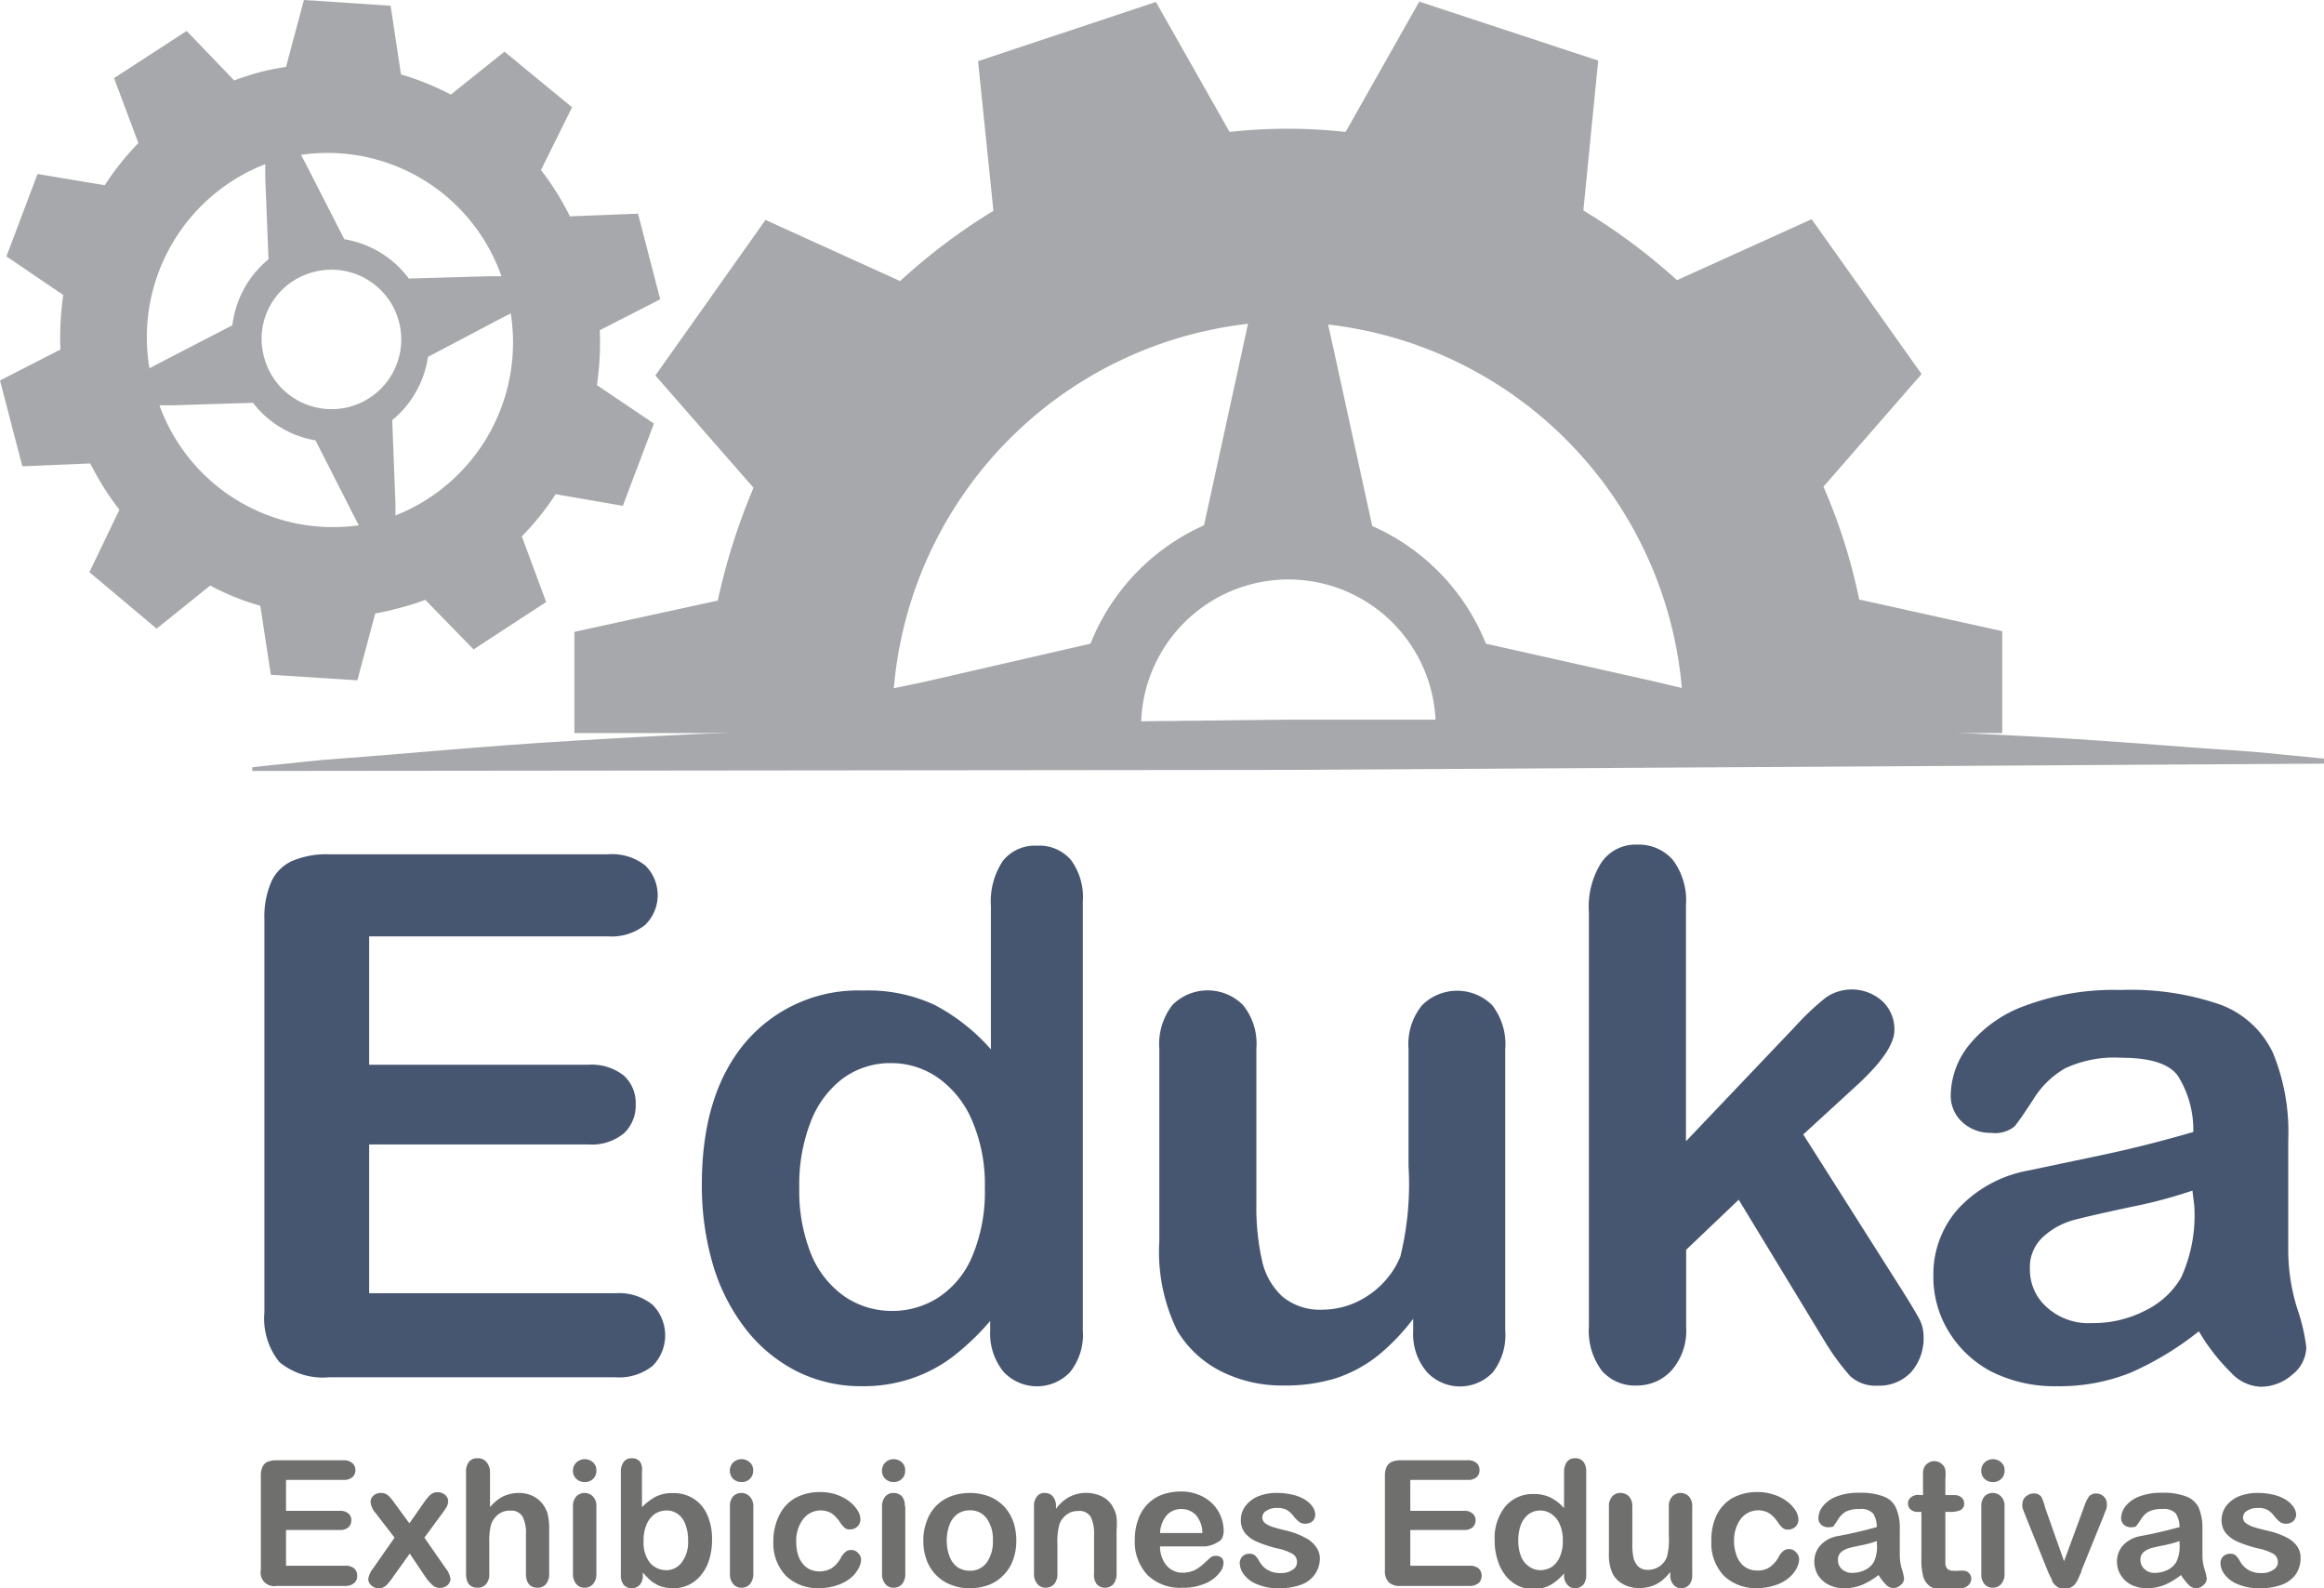 <svg xmlns="http://www.w3.org/2000/svg" viewBox="0 0 130 88.83">
  <title>logotipo-eduka9</title>
  <g>
    <path d="M32.13,35.34V41h31.7c0-.12,0-.23,0-.35a8.24,8.24,0,1,1,16.48,0c0,.12,0,.23,0,.35H112V35.3l-8-1.77a31.78,31.78,0,0,0-2-6.31l5.49-6.3-6.15-8.66-7.53,3.41a34,34,0,0,0-5.24-3.9l.83-8.38L79.39.09,75.27,7.38a29.34,29.34,0,0,0-6.49,0L64.66.11,54.71,3.42l.86,8.37a33.48,33.48,0,0,0-5.22,3.93L42.82,12.3,36.66,21l5.49,6.28a35.43,35.43,0,0,0-2,6.31Zm62,3.15-1.51-.36L83.12,36a12.13,12.13,0,0,0-6.36-6.58l-2.1-9.61-.37-1.66A22.43,22.43,0,0,1,94.08,38.49ZM69.81,18.11l-.36,1.66-2.1,9.61A12.18,12.18,0,0,0,61,36l-9.44,2.17L50,38.49A22.42,22.42,0,0,1,69.81,18.11Z" fill="#a6a8ab"/>
    <path d="M0,21.28l1.25,4.8,3.8-.16a15.53,15.53,0,0,0,1.63,2.59L5,32l3.76,3.16,3-2.41a13.91,13.91,0,0,0,2.8,1.13l.59,3.86,4.84.31,1-3.74A14.57,14.57,0,0,0,22.36,34a14.1,14.1,0,0,0,1.43-.45l2.7,2.77,4.06-2.65L29.19,30a14.82,14.82,0,0,0,1.89-2.36l3.76.65,1.74-4.6-3.19-2.15a16.46,16.46,0,0,0,.16-3.07l3.38-1.73-1.24-4.79-3.81.15a15.24,15.24,0,0,0-1.62-2.59L32,6,28.22,2.89l-3,2.4a15.38,15.38,0,0,0-2.79-1.13L21.85.32,17,0,16,3.74c-.48.08-1,.17-1.47.3a14.86,14.86,0,0,0-1.43.46L10.44,1.73,6.38,4.37,7.74,8a15.34,15.34,0,0,0-1.88,2.36L2.1,9.73.36,14.34,3.54,16.5a16.24,16.24,0,0,0-.16,3.05Zm8.92,1.39.7,0,4.53-.14a5.61,5.61,0,0,0,3.5,2.1l2.11,4.15.31.6A10.32,10.32,0,0,1,8.92,22.67Zm8.57-7.44A3.9,3.9,0,1,1,14.78,20,3.85,3.85,0,0,1,17.49,15.23Zm4.63,13.6,0-.67-.18-4.66a5.65,5.65,0,0,0,2-3.54l4-2.11.63-.32A10.4,10.4,0,0,1,22.12,28.83Zm5.93-13.38-.71,0-4.47.13a5.63,5.63,0,0,0-3.61-2.2L17.2,9.35l-.36-.69A10.31,10.31,0,0,1,28.05,15.45ZM14.84,9.18l0,.78.18,4.54A5.63,5.63,0,0,0,13,18.19L9,20.26l-.64.34A10.39,10.39,0,0,1,14.84,9.18Z" fill="#a6a8ab"/>
    <g>
      <path d="M19.21,82.77H16V84.5H19a.7.7,0,0,1,.49.15.46.46,0,0,1,.16.38.5.5,0,0,1-.16.39.68.68,0,0,1-.49.15H16v2h3.31a.73.73,0,0,1,.5.15.52.52,0,0,1,.17.41.5.5,0,0,1-.17.41.73.73,0,0,1-.5.16H15.46a.75.75,0,0,1-.87-.88V82.55a1.18,1.18,0,0,1,.09-.5.57.57,0,0,1,.28-.29,1.4,1.4,0,0,1,.5-.09h3.75a.73.73,0,0,1,.5.16.51.51,0,0,1,.17.39.51.51,0,0,1-.17.4A.73.73,0,0,1,19.21,82.77Z" fill="#6f6f6e"/>
      <path d="M23.86,88.29l-.94-1.4-1,1.4a2.32,2.32,0,0,1-.35.41.57.57,0,0,1-.37.13.6.6,0,0,1-.43-.16.48.48,0,0,1-.17-.36,1.24,1.24,0,0,1,.27-.59L22.07,86,21,84.61a1.06,1.06,0,0,1-.27-.61.46.46,0,0,1,.16-.35.61.61,0,0,1,.43-.15.6.6,0,0,1,.38.13,2.27,2.27,0,0,1,.35.41l.85,1.16L23.74,84a2.32,2.32,0,0,1,.35-.41.57.57,0,0,1,.38-.13.63.63,0,0,1,.43.15.46.46,0,0,1,.17.35.77.77,0,0,1-.07.29,2.85,2.85,0,0,1-.21.32L23.74,86l1.18,1.7a1.25,1.25,0,0,1,.28.6.48.48,0,0,1-.17.36.64.64,0,0,1-.43.15.6.6,0,0,1-.38-.13A3.33,3.33,0,0,1,23.86,88.29Z" fill="#6f6f6e"/>
      <path d="M27.41,82.35v1.94a2.82,2.82,0,0,1,.49-.45,1.67,1.67,0,0,1,.52-.25A2.06,2.06,0,0,1,29,83.5a1.79,1.79,0,0,1,.88.21,1.52,1.52,0,0,1,.61.62,1.46,1.46,0,0,1,.18.52,3.45,3.45,0,0,1,.05.67V88a.9.9,0,0,1-.18.6.62.62,0,0,1-.47.2c-.43,0-.65-.27-.65-.8V85.82a2,2,0,0,0-.19-1,.73.73,0,0,0-.7-.33,1,1,0,0,0-.63.19,1.22,1.22,0,0,0-.42.55,3.42,3.42,0,0,0-.11,1V88a.85.85,0,0,1-.17.59.61.61,0,0,1-.49.21c-.43,0-.64-.27-.64-.8V82.35a.89.89,0,0,1,.17-.6.58.58,0,0,1,.47-.19.6.6,0,0,1,.49.2A.85.85,0,0,1,27.41,82.35Z" fill="#6f6f6e"/>
      <path d="M32.71,82.89a.64.64,0,0,1-.46-.17.59.59,0,0,1-.2-.47.61.61,0,0,1,.2-.46.67.67,0,0,1,.46-.18.68.68,0,0,1,.45.17.56.56,0,0,1,.2.47.62.62,0,0,1-.19.47A.64.64,0,0,1,32.71,82.89Zm.65,1.36V88a.85.85,0,0,1-.19.6.62.62,0,0,1-.47.2.59.59,0,0,1-.47-.21.87.87,0,0,1-.18-.59V84.28a.84.84,0,0,1,.18-.58.65.65,0,0,1,.94,0A.74.74,0,0,1,33.36,84.25Z" fill="#6f6f6e"/>
      <path d="M35.91,82.3v2a3.16,3.16,0,0,1,.75-.58,2,2,0,0,1,1-.21,2,2,0,0,1,1.9,1.21,3.28,3.28,0,0,1,.27,1.39,3.73,3.73,0,0,1-.15,1.09,2.42,2.42,0,0,1-.44.86,2,2,0,0,1-.69.57,2,2,0,0,1-.9.2,2.62,2.62,0,0,1-.57-.07,1.56,1.56,0,0,1-.45-.2,1.34,1.34,0,0,1-.32-.24,4.62,4.62,0,0,1-.35-.37v.13a.83.83,0,0,1-.17.56.62.62,0,0,1-.45.19.59.59,0,0,1-.45-.19.83.83,0,0,1-.16-.56V82.36a.93.93,0,0,1,.16-.6.53.53,0,0,1,.45-.2.56.56,0,0,1,.46.19A.82.82,0,0,1,35.91,82.3ZM36,86.19a1.84,1.84,0,0,0,.35,1.21,1.21,1.21,0,0,0,.94.42,1.08,1.08,0,0,0,.85-.44,1.9,1.9,0,0,0,.35-1.23,2.4,2.4,0,0,0-.15-.89,1.2,1.2,0,0,0-.42-.58,1.05,1.05,0,0,0-.63-.2,1.2,1.2,0,0,0-.67.2,1.42,1.42,0,0,0-.46.6A2.28,2.28,0,0,0,36,86.19Z" fill="#6f6f6e"/>
      <path d="M41.49,82.89a.67.67,0,0,1-.47-.17.65.65,0,0,1,0-.93.67.67,0,0,1,.46-.18.68.68,0,0,1,.45.17.56.56,0,0,1,.2.47.62.62,0,0,1-.19.47A.64.64,0,0,1,41.49,82.89Zm.65,1.36V88a.9.9,0,0,1-.19.6.62.62,0,0,1-.47.2.59.59,0,0,1-.47-.21.87.87,0,0,1-.18-.59V84.28A.84.84,0,0,1,41,83.7a.65.65,0,0,1,.94,0A.78.78,0,0,1,42.14,84.25Z" fill="#6f6f6e"/>
      <path d="M48.17,87.2a1.13,1.13,0,0,1-.15.53,1.75,1.75,0,0,1-.44.53,2.23,2.23,0,0,1-.75.4,3.05,3.05,0,0,1-1,.16,2.51,2.51,0,0,1-1.89-.71,2.63,2.63,0,0,1-.68-1.9,3.22,3.22,0,0,1,.31-1.42,2.26,2.26,0,0,1,.9-1,2.86,2.86,0,0,1,1.41-.34,2.75,2.75,0,0,1,.93.15,2.47,2.47,0,0,1,.72.39,1.91,1.91,0,0,1,.45.5,1,1,0,0,1,.15.49.54.54,0,0,1-.17.4.6.6,0,0,1-.43.16.43.43,0,0,1-.27-.08,1.73,1.73,0,0,1-.24-.27,1.94,1.94,0,0,0-.5-.55A1.23,1.23,0,0,0,44.9,85a2,2,0,0,0-.36,1.24,2.38,2.38,0,0,0,.09.68,1.4,1.4,0,0,0,.27.53,1.09,1.09,0,0,0,.41.33,1.36,1.36,0,0,0,1.21-.07,1.68,1.68,0,0,0,.5-.55,1.1,1.1,0,0,1,.26-.35.48.48,0,0,1,.33-.12.5.5,0,0,1,.4.18A.56.56,0,0,1,48.17,87.2Z" fill="#6f6f6e"/>
      <path d="M50,82.89a.67.67,0,0,1-.47-.17.65.65,0,0,1,0-.93.65.65,0,0,1,.46-.18.68.68,0,0,1,.45.17.56.56,0,0,1,.19.47.58.58,0,0,1-.19.47A.62.62,0,0,1,50,82.89Zm.64,1.36V88a.9.9,0,0,1-.18.6.64.64,0,0,1-.48.2.57.57,0,0,1-.46-.21.87.87,0,0,1-.18-.59V84.28a.84.84,0,0,1,.18-.58.6.6,0,0,1,.46-.2.64.64,0,0,1,.48.2A.78.78,0,0,1,50.61,84.25Z" fill="#6f6f6e"/>
      <path d="M56.85,86.17a3.12,3.12,0,0,1-.18,1.07,2.31,2.31,0,0,1-.53.85,2.24,2.24,0,0,1-.82.55,3,3,0,0,1-1.07.19,2.76,2.76,0,0,1-1.07-.2,2.3,2.3,0,0,1-.82-.54,2.4,2.4,0,0,1-.53-.85,3,3,0,0,1-.18-1.07,2.94,2.94,0,0,1,.19-1.09,2.29,2.29,0,0,1,.52-.85,2.34,2.34,0,0,1,.82-.54,3.11,3.11,0,0,1,2.14,0,2.36,2.36,0,0,1,.83.55,2.42,2.42,0,0,1,.52.84A3.16,3.16,0,0,1,56.85,86.17Zm-1.31,0a2,2,0,0,0-.35-1.25,1.13,1.13,0,0,0-.94-.45,1.21,1.21,0,0,0-.68.2,1.31,1.31,0,0,0-.45.59,2.51,2.51,0,0,0-.16.91,2.4,2.4,0,0,0,.16.89,1.28,1.28,0,0,0,.44.59,1.22,1.22,0,0,0,.69.2,1.13,1.13,0,0,0,.94-.45A2,2,0,0,0,55.54,86.17Z" fill="#6f6f6e"/>
      <path d="M59.07,84.23v.16a2.22,2.22,0,0,1,.75-.67,2.06,2.06,0,0,1,1.87,0,1.38,1.38,0,0,1,.6.64,1.54,1.54,0,0,1,.17.51,4.78,4.78,0,0,1,0,.71V88a.9.9,0,0,1-.18.6.62.62,0,0,1-.47.2.59.59,0,0,1-.47-.21A.87.87,0,0,1,61.2,88V85.85a2.19,2.19,0,0,0-.18-1,.73.73,0,0,0-.72-.34,1,1,0,0,0-.63.2,1.14,1.14,0,0,0-.42.58,3.78,3.78,0,0,0-.1,1.09V88a.88.88,0,0,1-.18.6.66.66,0,0,1-.48.2.57.57,0,0,1-.46-.21.82.82,0,0,1-.19-.59V84.25a.81.81,0,0,1,.17-.56.52.52,0,0,1,.44-.19.62.62,0,0,1,.31.08.6.6,0,0,1,.22.25A.82.82,0,0,1,59.07,84.23Z" fill="#6f6f6e"/>
      <path d="M67.44,86.49H64.89a1.63,1.63,0,0,0,.18.78,1.17,1.17,0,0,0,1.1.69,1.44,1.44,0,0,0,.43-.06,1.27,1.27,0,0,0,.38-.17,2.85,2.85,0,0,0,.33-.25l.4-.37a.54.54,0,0,1,.61,0,.4.4,0,0,1,.12.31.87.87,0,0,1-.13.42,1.94,1.94,0,0,1-.42.45,2.15,2.15,0,0,1-.71.36,2.86,2.86,0,0,1-1,.15,2.61,2.61,0,0,1-2-.72,2.71,2.71,0,0,1-.7-2,3.12,3.12,0,0,1,.18-1.07,2.25,2.25,0,0,1,.5-.85,2.2,2.2,0,0,1,.81-.55,3.08,3.08,0,0,1,1.07-.19,2.54,2.54,0,0,1,1.32.33,2.11,2.11,0,0,1,.82.83,2.25,2.25,0,0,1,.27,1c0,.33-.09.54-.28.64A1.72,1.72,0,0,1,67.44,86.49Zm-2.55-.75h2.37a1.57,1.57,0,0,0-.36-1,1.11,1.11,0,0,0-.83-.34,1.07,1.07,0,0,0-.8.34A1.66,1.66,0,0,0,64.89,85.74Z" fill="#6f6f6e"/>
      <path d="M73.83,87.11a1.57,1.57,0,0,1-.27.93,1.61,1.61,0,0,1-.77.59,3.56,3.56,0,0,1-1.25.2,2.94,2.94,0,0,1-1.21-.22,1.66,1.66,0,0,1-.74-.54,1.07,1.07,0,0,1-.24-.65.51.51,0,0,1,.15-.37.53.53,0,0,1,.39-.15.46.46,0,0,1,.32.1,1.36,1.36,0,0,1,.21.28,1.28,1.28,0,0,0,.48.52,1.38,1.38,0,0,0,.76.18,1.05,1.05,0,0,0,.64-.18.48.48,0,0,0,.25-.4.52.52,0,0,0-.26-.5,2.85,2.85,0,0,0-.86-.3,7.3,7.3,0,0,1-1.09-.36,1.74,1.74,0,0,1-.68-.48,1.13,1.13,0,0,1-.25-.75,1.27,1.27,0,0,1,.23-.74,1.69,1.69,0,0,1,.69-.56,2.63,2.63,0,0,1,1.1-.21,3.68,3.68,0,0,1,.92.11,2.18,2.18,0,0,1,.67.28,1.4,1.4,0,0,1,.41.39.76.76,0,0,1,.14.43.5.5,0,0,1-.15.37.62.62,0,0,1-.43.14.52.52,0,0,1-.34-.12,2.17,2.17,0,0,1-.32-.34,1.28,1.28,0,0,0-.35-.31,1.08,1.08,0,0,0-.55-.11,1,1,0,0,0-.58.15.44.44,0,0,0-.24.37.41.41,0,0,0,.17.34,1.47,1.47,0,0,0,.47.22c.19.06.46.13.8.21A4,4,0,0,1,73,86a1.61,1.61,0,0,1,.59.48A1.13,1.13,0,0,1,73.83,87.11Z" fill="#6f6f6e"/>
      <path d="M82.09,82.77h-3.2V84.5h3a.66.66,0,0,1,.48.15.47.47,0,0,1,.17.38.53.53,0,0,1-.16.39.7.7,0,0,1-.49.15h-3v2H82.2a.76.76,0,0,1,.51.15.55.55,0,0,1,.17.41.53.53,0,0,1-.17.41.76.76,0,0,1-.51.16H78.34a.87.87,0,0,1-.66-.21.91.91,0,0,1-.21-.67V82.55a1.18,1.18,0,0,1,.09-.5.58.58,0,0,1,.29-.29,1.34,1.34,0,0,1,.49-.09h3.75a.74.74,0,0,1,.51.16.5.5,0,0,1,.16.39.51.51,0,0,1-.16.4A.74.74,0,0,1,82.09,82.77Z" fill="#6f6f6e"/>
      <path d="M87.49,88.08V88a3,3,0,0,1-.52.49,1.93,1.93,0,0,1-.55.29,2.27,2.27,0,0,1-.65.1,1.92,1.92,0,0,1-.87-.2,2,2,0,0,1-.69-.57,2.55,2.55,0,0,1-.44-.87,3.4,3.4,0,0,1-.16-1.08,2.8,2.8,0,0,1,.6-1.91,2,2,0,0,1,1.58-.69,2.12,2.12,0,0,1,.95.2,2.5,2.5,0,0,1,.75.59V82.37a1,1,0,0,1,.16-.61.54.54,0,0,1,.46-.2.56.56,0,0,1,.46.19.86.86,0,0,1,.16.55v5.78a.83.83,0,0,1-.17.56.62.62,0,0,1-.45.19.56.56,0,0,1-.44-.2A.78.78,0,0,1,87.49,88.08Zm-2.56-1.93a2.25,2.25,0,0,0,.16.91,1.22,1.22,0,0,0,.45.56,1.1,1.1,0,0,0,.63.2,1.25,1.25,0,0,0,.63-.18,1.27,1.27,0,0,0,.45-.56,2.09,2.09,0,0,0,.17-.93,2.05,2.05,0,0,0-.17-.89,1.28,1.28,0,0,0-.46-.58,1.11,1.11,0,0,0-1.27,0,1.33,1.33,0,0,0-.44.59A2.39,2.39,0,0,0,84.93,86.15Z" fill="#6f6f6e"/>
      <path d="M93.43,88.09v-.17a2.91,2.91,0,0,1-.49.5,1.94,1.94,0,0,1-.57.3,2.39,2.39,0,0,1-.69.1,1.81,1.81,0,0,1-.85-.2,1.47,1.47,0,0,1-.59-.54,2.45,2.45,0,0,1-.24-1.2v-2.6a.82.82,0,0,1,.18-.58.6.6,0,0,1,.47-.2.66.66,0,0,1,.48.2.84.84,0,0,1,.18.58v2.1a3.43,3.43,0,0,0,.07.77,1,1,0,0,0,.28.48.76.76,0,0,0,.54.17,1.1,1.1,0,0,0,.62-.19,1.13,1.13,0,0,0,.42-.52,3.85,3.85,0,0,0,.11-1.21v-1.6a.8.8,0,0,1,.19-.58.65.65,0,0,1,.94,0,.82.82,0,0,1,.18.58v3.8a.83.83,0,0,1-.17.56.6.6,0,0,1-.44.19.56.56,0,0,1-.44-.2A.77.77,0,0,1,93.43,88.09Z" fill="#6f6f6e"/>
      <path d="M100.64,87.2a1.13,1.13,0,0,1-.15.53,1.75,1.75,0,0,1-.44.53,2.23,2.23,0,0,1-.75.4,3.05,3.05,0,0,1-1,.16,2.53,2.53,0,0,1-1.89-.71,2.63,2.63,0,0,1-.68-1.9A3.22,3.22,0,0,1,96,84.79a2.26,2.26,0,0,1,.9-1,2.86,2.86,0,0,1,1.41-.34,2.75,2.75,0,0,1,.93.15A2.47,2.47,0,0,1,100,84a1.91,1.91,0,0,1,.45.5,1,1,0,0,1,.15.49.54.54,0,0,1-.17.4.6.6,0,0,1-.42.16.4.4,0,0,1-.27-.08,1.34,1.34,0,0,1-.25-.27,1.94,1.94,0,0,0-.5-.55,1.23,1.23,0,0,0-1.59.27A2,2,0,0,0,97,86.19a2.07,2.07,0,0,0,.1.68,1.38,1.38,0,0,0,.26.53,1.09,1.09,0,0,0,.41.33,1.24,1.24,0,0,0,.54.11,1.2,1.2,0,0,0,.67-.18,1.68,1.68,0,0,0,.5-.55,1.1,1.1,0,0,1,.26-.35.49.49,0,0,1,.34-.12.5.5,0,0,1,.39.18A.56.56,0,0,1,100.64,87.2Z" fill="#6f6f6e"/>
      <path d="M105.08,88.09a3.92,3.92,0,0,1-.92.55,2.57,2.57,0,0,1-1,.19,1.9,1.9,0,0,1-.88-.2,1.54,1.54,0,0,1-.59-.54,1.47,1.47,0,0,1-.2-.74,1.33,1.33,0,0,1,.34-.92,1.69,1.69,0,0,1,.93-.51l.62-.12.84-.19.76-.2a1.33,1.33,0,0,0-.2-.76.92.92,0,0,0-.77-.25,1.64,1.64,0,0,0-.75.14,1.32,1.32,0,0,0-.43.42,4.23,4.23,0,0,1-.25.37c0,.06-.15.09-.32.09a.59.59,0,0,1-.38-.14.47.47,0,0,1-.16-.37,1.08,1.08,0,0,1,.25-.67,1.75,1.75,0,0,1,.76-.54,3.39,3.39,0,0,1,1.28-.21,3.56,3.56,0,0,1,1.36.21,1.21,1.21,0,0,1,.69.64,2.78,2.78,0,0,1,.21,1.17c0,.31,0,.57,0,.79V87a2.68,2.68,0,0,0,.12.77,2.6,2.6,0,0,1,.12.51.47.47,0,0,1-.19.37.63.63,0,0,1-.43.17.6.6,0,0,1-.39-.19A3.11,3.11,0,0,1,105.08,88.09Zm-.09-1.9a6.78,6.78,0,0,1-.83.23c-.37.07-.62.13-.76.17a1.19,1.19,0,0,0-.4.21.55.55,0,0,0-.19.45.67.67,0,0,0,.22.51.84.84,0,0,0,.59.21,1.59,1.59,0,0,0,.72-.17,1.15,1.15,0,0,0,.48-.44,2,2,0,0,0,.17-1Z" fill="#6f6f6e"/>
      <path d="M107.43,83.62h.14v-.79c0-.21,0-.38,0-.5a.8.8,0,0,1,.09-.31.63.63,0,0,1,.22-.21.59.59,0,0,1,.32-.09.61.61,0,0,1,.45.19.5.5,0,0,1,.17.31,2.17,2.17,0,0,1,0,.5v.9h.48a.6.6,0,0,1,.42.13.43.43,0,0,1,.15.34.38.38,0,0,1-.21.37,1.38,1.38,0,0,1-.6.1h-.24V87c0,.21,0,.36,0,.47a.47.47,0,0,0,.11.27.42.42,0,0,0,.31.11,1.5,1.5,0,0,0,.31,0,2.39,2.39,0,0,1,.31,0,.41.41,0,0,1,.28.13.46.46,0,0,1,.13.31.53.53,0,0,1-.35.49,2.35,2.35,0,0,1-1,.17,1.68,1.68,0,0,1-.93-.21,1,1,0,0,1-.41-.57,3.65,3.65,0,0,1-.1-1V84.56h-.17a.61.61,0,0,1-.43-.13.43.43,0,0,1-.15-.34.41.41,0,0,1,.16-.34A.65.65,0,0,1,107.43,83.62Z" fill="#6f6f6e"/>
      <path d="M111.49,82.89a.65.65,0,0,1-.47-.17.58.58,0,0,1-.19-.47.6.6,0,0,1,.19-.46.69.69,0,0,1,.47-.18.67.67,0,0,1,.44.17.54.54,0,0,1,.2.47.58.58,0,0,1-.19.47A.63.63,0,0,1,111.49,82.89Zm.64,1.36V88a.85.85,0,0,1-.19.6.62.62,0,0,1-.47.2.59.59,0,0,1-.47-.21.87.87,0,0,1-.17-.59V84.28a.84.84,0,0,1,.17-.58.65.65,0,0,1,.94,0A.74.74,0,0,1,112.13,84.25Z" fill="#6f6f6e"/>
      <path d="M114.4,84.32l1.06,3,1.14-3.1a2,2,0,0,1,.26-.53.51.51,0,0,1,.4-.16.61.61,0,0,1,.42.17.54.54,0,0,1,.17.39.81.81,0,0,1,0,.2,1.42,1.42,0,0,1-.07.22,1.85,1.85,0,0,0-.09.23l-1.26,3.11c0,.09-.08.21-.13.34a2,2,0,0,1-.19.36.65.65,0,0,1-.25.22.72.72,0,0,1-.37.09.74.74,0,0,1-.44-.13.94.94,0,0,1-.25-.28c0-.1-.14-.3-.26-.6l-1.24-3.08-.09-.23a1.69,1.69,0,0,1-.08-.24.81.81,0,0,1,0-.2.56.56,0,0,1,.08-.27.52.52,0,0,1,.23-.21.54.54,0,0,1,.31-.09.48.48,0,0,1,.44.19A2.88,2.88,0,0,1,114.4,84.32Z" fill="#6f6f6e"/>
      <path d="M122,88.09a4.09,4.09,0,0,1-.91.55,2.66,2.66,0,0,1-1,.19,1.9,1.9,0,0,1-.88-.2,1.44,1.44,0,0,1-.58-.54,1.38,1.38,0,0,1-.21-.74,1.33,1.33,0,0,1,.34-.92,1.76,1.76,0,0,1,.93-.51l.62-.12.84-.19.77-.2a1.41,1.41,0,0,0-.21-.76.9.9,0,0,0-.76-.25,1.58,1.58,0,0,0-.75.14,1.23,1.23,0,0,0-.43.42,3.68,3.68,0,0,1-.26.37c0,.06-.15.09-.32.09a.59.59,0,0,1-.38-.14.51.51,0,0,1-.16-.37,1.14,1.14,0,0,1,.25-.67,1.75,1.75,0,0,1,.76-.54,3.41,3.41,0,0,1,1.29-.21,3.53,3.53,0,0,1,1.35.21,1.26,1.26,0,0,1,.7.64,3,3,0,0,1,.2,1.17v.79c0,.21,0,.45,0,.71a2.68,2.68,0,0,0,.12.77,2.6,2.6,0,0,1,.12.51.47.47,0,0,1-.19.37.61.61,0,0,1-.42.17.6.6,0,0,1-.4-.19A3.11,3.11,0,0,1,122,88.09Zm-.08-1.9a6.53,6.53,0,0,1-.84.23c-.36.07-.62.13-.76.17a1.19,1.19,0,0,0-.4.21.55.55,0,0,0-.19.45.68.68,0,0,0,.23.51.79.79,0,0,0,.58.21,1.59,1.59,0,0,0,.72-.17,1.15,1.15,0,0,0,.48-.44,2,2,0,0,0,.18-1Z" fill="#6f6f6e"/>
      <path d="M128.69,87.11a1.64,1.64,0,0,1-.26.93,1.69,1.69,0,0,1-.78.59,3.52,3.52,0,0,1-1.25.2,3,3,0,0,1-1.21-.22,1.72,1.72,0,0,1-.74-.54,1.07,1.07,0,0,1-.24-.65.51.51,0,0,1,.15-.37.56.56,0,0,1,.39-.15.46.46,0,0,1,.32.1,1.36,1.36,0,0,1,.21.28,1.28,1.28,0,0,0,.48.52,1.4,1.4,0,0,0,.76.18,1.05,1.05,0,0,0,.64-.18.49.49,0,0,0,.26-.4.54.54,0,0,0-.26-.5,3,3,0,0,0-.86-.3,7.09,7.09,0,0,1-1.1-.36,1.81,1.81,0,0,1-.68-.48,1.13,1.13,0,0,1-.25-.75,1.34,1.34,0,0,1,.23-.74,1.69,1.69,0,0,1,.69-.56,2.68,2.68,0,0,1,1.11-.21,3.66,3.66,0,0,1,.91.11,2.18,2.18,0,0,1,.67.28,1.4,1.4,0,0,1,.41.39.77.77,0,0,1,.15.43.51.51,0,0,1-.16.37.61.61,0,0,1-.42.14.53.53,0,0,1-.35-.12,2.17,2.17,0,0,1-.32-.34,1.15,1.15,0,0,0-.35-.31,1,1,0,0,0-.54-.11,1.05,1.05,0,0,0-.59.15.44.44,0,0,0-.24.37.39.39,0,0,0,.18.34,1.41,1.41,0,0,0,.46.22c.19.06.46.13.8.21a4.24,4.24,0,0,1,1,.36,1.66,1.66,0,0,1,.58.48A1.13,1.13,0,0,1,128.69,87.11Z" fill="#6f6f6e"/>
    </g>
    <g>
      <path d="M34,52.37H20.65v7.18H32.9a2.91,2.91,0,0,1,2,.61,2.07,2.07,0,0,1,.66,1.6,2.15,2.15,0,0,1-.65,1.62,2.85,2.85,0,0,1-2,.63H20.65v8.32H34.41a3,3,0,0,1,2.1.65,2.43,2.43,0,0,1,0,3.41,3,3,0,0,1-2.1.64h-16a3.81,3.81,0,0,1-2.78-.85,3.86,3.86,0,0,1-.84-2.77v-22a4.92,4.92,0,0,1,.38-2.08,2.34,2.34,0,0,1,1.18-1.18,4.9,4.9,0,0,1,2.06-.37H34a3,3,0,0,1,2.1.63,2.33,2.33,0,0,1,0,3.31A3,3,0,0,1,34,52.37Z" fill="#475670"/>
      <path d="M55.39,74.42v-.54a14,14,0,0,1-2.16,2.05,8.17,8.17,0,0,1-2.31,1.19,8.42,8.42,0,0,1-2.71.41,8,8,0,0,1-3.61-.82,8.48,8.48,0,0,1-2.88-2.37,10.89,10.89,0,0,1-1.84-3.61,15.65,15.65,0,0,1-.62-4.48q0-5.11,2.48-8a8.27,8.27,0,0,1,6.55-2.85,8.79,8.79,0,0,1,4,.81,11,11,0,0,1,3.14,2.48v-8a4.09,4.09,0,0,1,.66-2.53A2.28,2.28,0,0,1,58,47.3a2.32,2.32,0,0,1,1.9.79,3.47,3.47,0,0,1,.67,2.32v24a3.34,3.34,0,0,1-.72,2.34,2.56,2.56,0,0,1-3.69,0A3.36,3.36,0,0,1,55.39,74.42Zm-10.68-8a9.48,9.48,0,0,0,.68,3.77,5.36,5.36,0,0,0,1.88,2.34,4.71,4.71,0,0,0,2.61.79,4.76,4.76,0,0,0,2.61-.75,5.13,5.13,0,0,0,1.89-2.29,9.31,9.31,0,0,0,.71-3.86,9,9,0,0,0-.71-3.74,5.59,5.59,0,0,0-1.91-2.4,4.55,4.55,0,0,0-2.63-.82,4.48,4.48,0,0,0-2.67.84,5.48,5.48,0,0,0-1.82,2.44A9.68,9.68,0,0,0,44.71,66.43Z" fill="#475670"/>
      <path d="M79.05,74.46v-.7a11.91,11.91,0,0,1-2,2.08,7.67,7.67,0,0,1-2.34,1.25,9.61,9.61,0,0,1-2.91.4,7.56,7.56,0,0,1-3.53-.81,6,6,0,0,1-2.42-2.26,10,10,0,0,1-1-5V58.65a3.55,3.55,0,0,1,.74-2.45,2.79,2.79,0,0,1,3.93,0,3.42,3.42,0,0,1,.76,2.43v8.71a13.5,13.5,0,0,0,.32,3.18,3.83,3.83,0,0,0,1.14,2,3.3,3.3,0,0,0,2.24.73,4.61,4.61,0,0,0,2.59-.82,4.83,4.83,0,0,0,1.76-2.14,16.92,16.92,0,0,0,.46-5.06V58.65a3.42,3.42,0,0,1,.76-2.43,2.78,2.78,0,0,1,3.92,0,3.55,3.55,0,0,1,.73,2.45V74.42a3.39,3.39,0,0,1-.7,2.34,2.53,2.53,0,0,1-3.66,0A3.26,3.26,0,0,1,79.05,74.46Z" fill="#475670"/>
      <path d="M102.06,75l-4.8-7.9-2.94,2.8v4.32a3.36,3.36,0,0,1-.82,2.43,2.6,2.6,0,0,1-1.9.84,2.46,2.46,0,0,1-2-.83,3.73,3.73,0,0,1-.72-2.48V51a4.57,4.57,0,0,1,.7-2.76,2.31,2.31,0,0,1,2-1,2.52,2.52,0,0,1,2,.86,3.78,3.78,0,0,1,.73,2.53v13.2l6.11-6.42a14.68,14.68,0,0,1,1.73-1.63,2.56,2.56,0,0,1,3.14.21,2.15,2.15,0,0,1,.68,1.62c0,.8-.74,1.86-2.21,3.19l-2.89,2.65,5.57,8.78c.41.65.71,1.15.89,1.48a2.1,2.1,0,0,1,.27,1,2.87,2.87,0,0,1-.71,2.05,2.46,2.46,0,0,1-1.86.74,2.11,2.11,0,0,1-1.53-.53A13.3,13.3,0,0,1,102.06,75Z" fill="#475670"/>
      <path d="M123,74.46a17.23,17.23,0,0,1-3.81,2.31,10.67,10.67,0,0,1-4.13.76,7.85,7.85,0,0,1-3.67-.82A6.11,6.11,0,0,1,109,74.46a5.8,5.8,0,0,1-.85-3.07,5.51,5.51,0,0,1,1.41-3.81,7.07,7.07,0,0,1,3.88-2.11l2.57-.54c1.36-.28,2.53-.53,3.51-.77s2-.51,3.17-.85a5.69,5.69,0,0,0-.87-3.15c-.51-.68-1.56-1-3.17-1a6.51,6.51,0,0,0-3.11.58,5,5,0,0,0-1.79,1.73c-.5.77-.85,1.28-1.06,1.53a1.73,1.73,0,0,1-1.32.36,2.3,2.3,0,0,1-1.58-.58,2,2,0,0,1-.67-1.51,4.58,4.58,0,0,1,1-2.79,7.13,7.13,0,0,1,3.16-2.23,14.12,14.12,0,0,1,5.35-.88,15.24,15.24,0,0,1,5.63.84,5.28,5.28,0,0,1,2.89,2.69,11.61,11.61,0,0,1,.85,4.86c0,1.28,0,2.36,0,3.25s0,1.89,0,3a10.93,10.93,0,0,0,.51,3.2,10.46,10.46,0,0,1,.5,2.14,2,2,0,0,1-.78,1.53,2.68,2.68,0,0,1-1.78.68,2.37,2.37,0,0,1-1.65-.79A11.18,11.18,0,0,1,123,74.46Zm-.36-7.87a27.06,27.06,0,0,1-3.47.92q-2.28.49-3.15.72a4.19,4.19,0,0,0-1.68.9,2.29,2.29,0,0,0-.79,1.86,2.78,2.78,0,0,0,.93,2.11A3.46,3.46,0,0,0,117,74a6.37,6.37,0,0,0,3-.7,4.71,4.71,0,0,0,2-1.83,8.34,8.34,0,0,0,.74-4.07Z" fill="#475670"/>
    </g>
    <path d="M14.11,42.91l1.3-.14c.85-.07,2.09-.24,3.68-.35,3.17-.22,7.7-.68,13.13-1,2.71-.16,5.66-.33,8.77-.45s6.39-.28,9.79-.36,6.9-.23,10.47-.24l10.8-.12,10.81,0c3.57,0,7.08.11,10.47.17s6.68.18,9.79.29,6.06.25,8.77.39c5.44.25,10,.68,13.13.87,1.58.1,2.83.26,3.68.33l1.3.13v.28l-57.95.35-57.94.06Z" fill="#a6a8ab"/>
  </g>
</svg>
